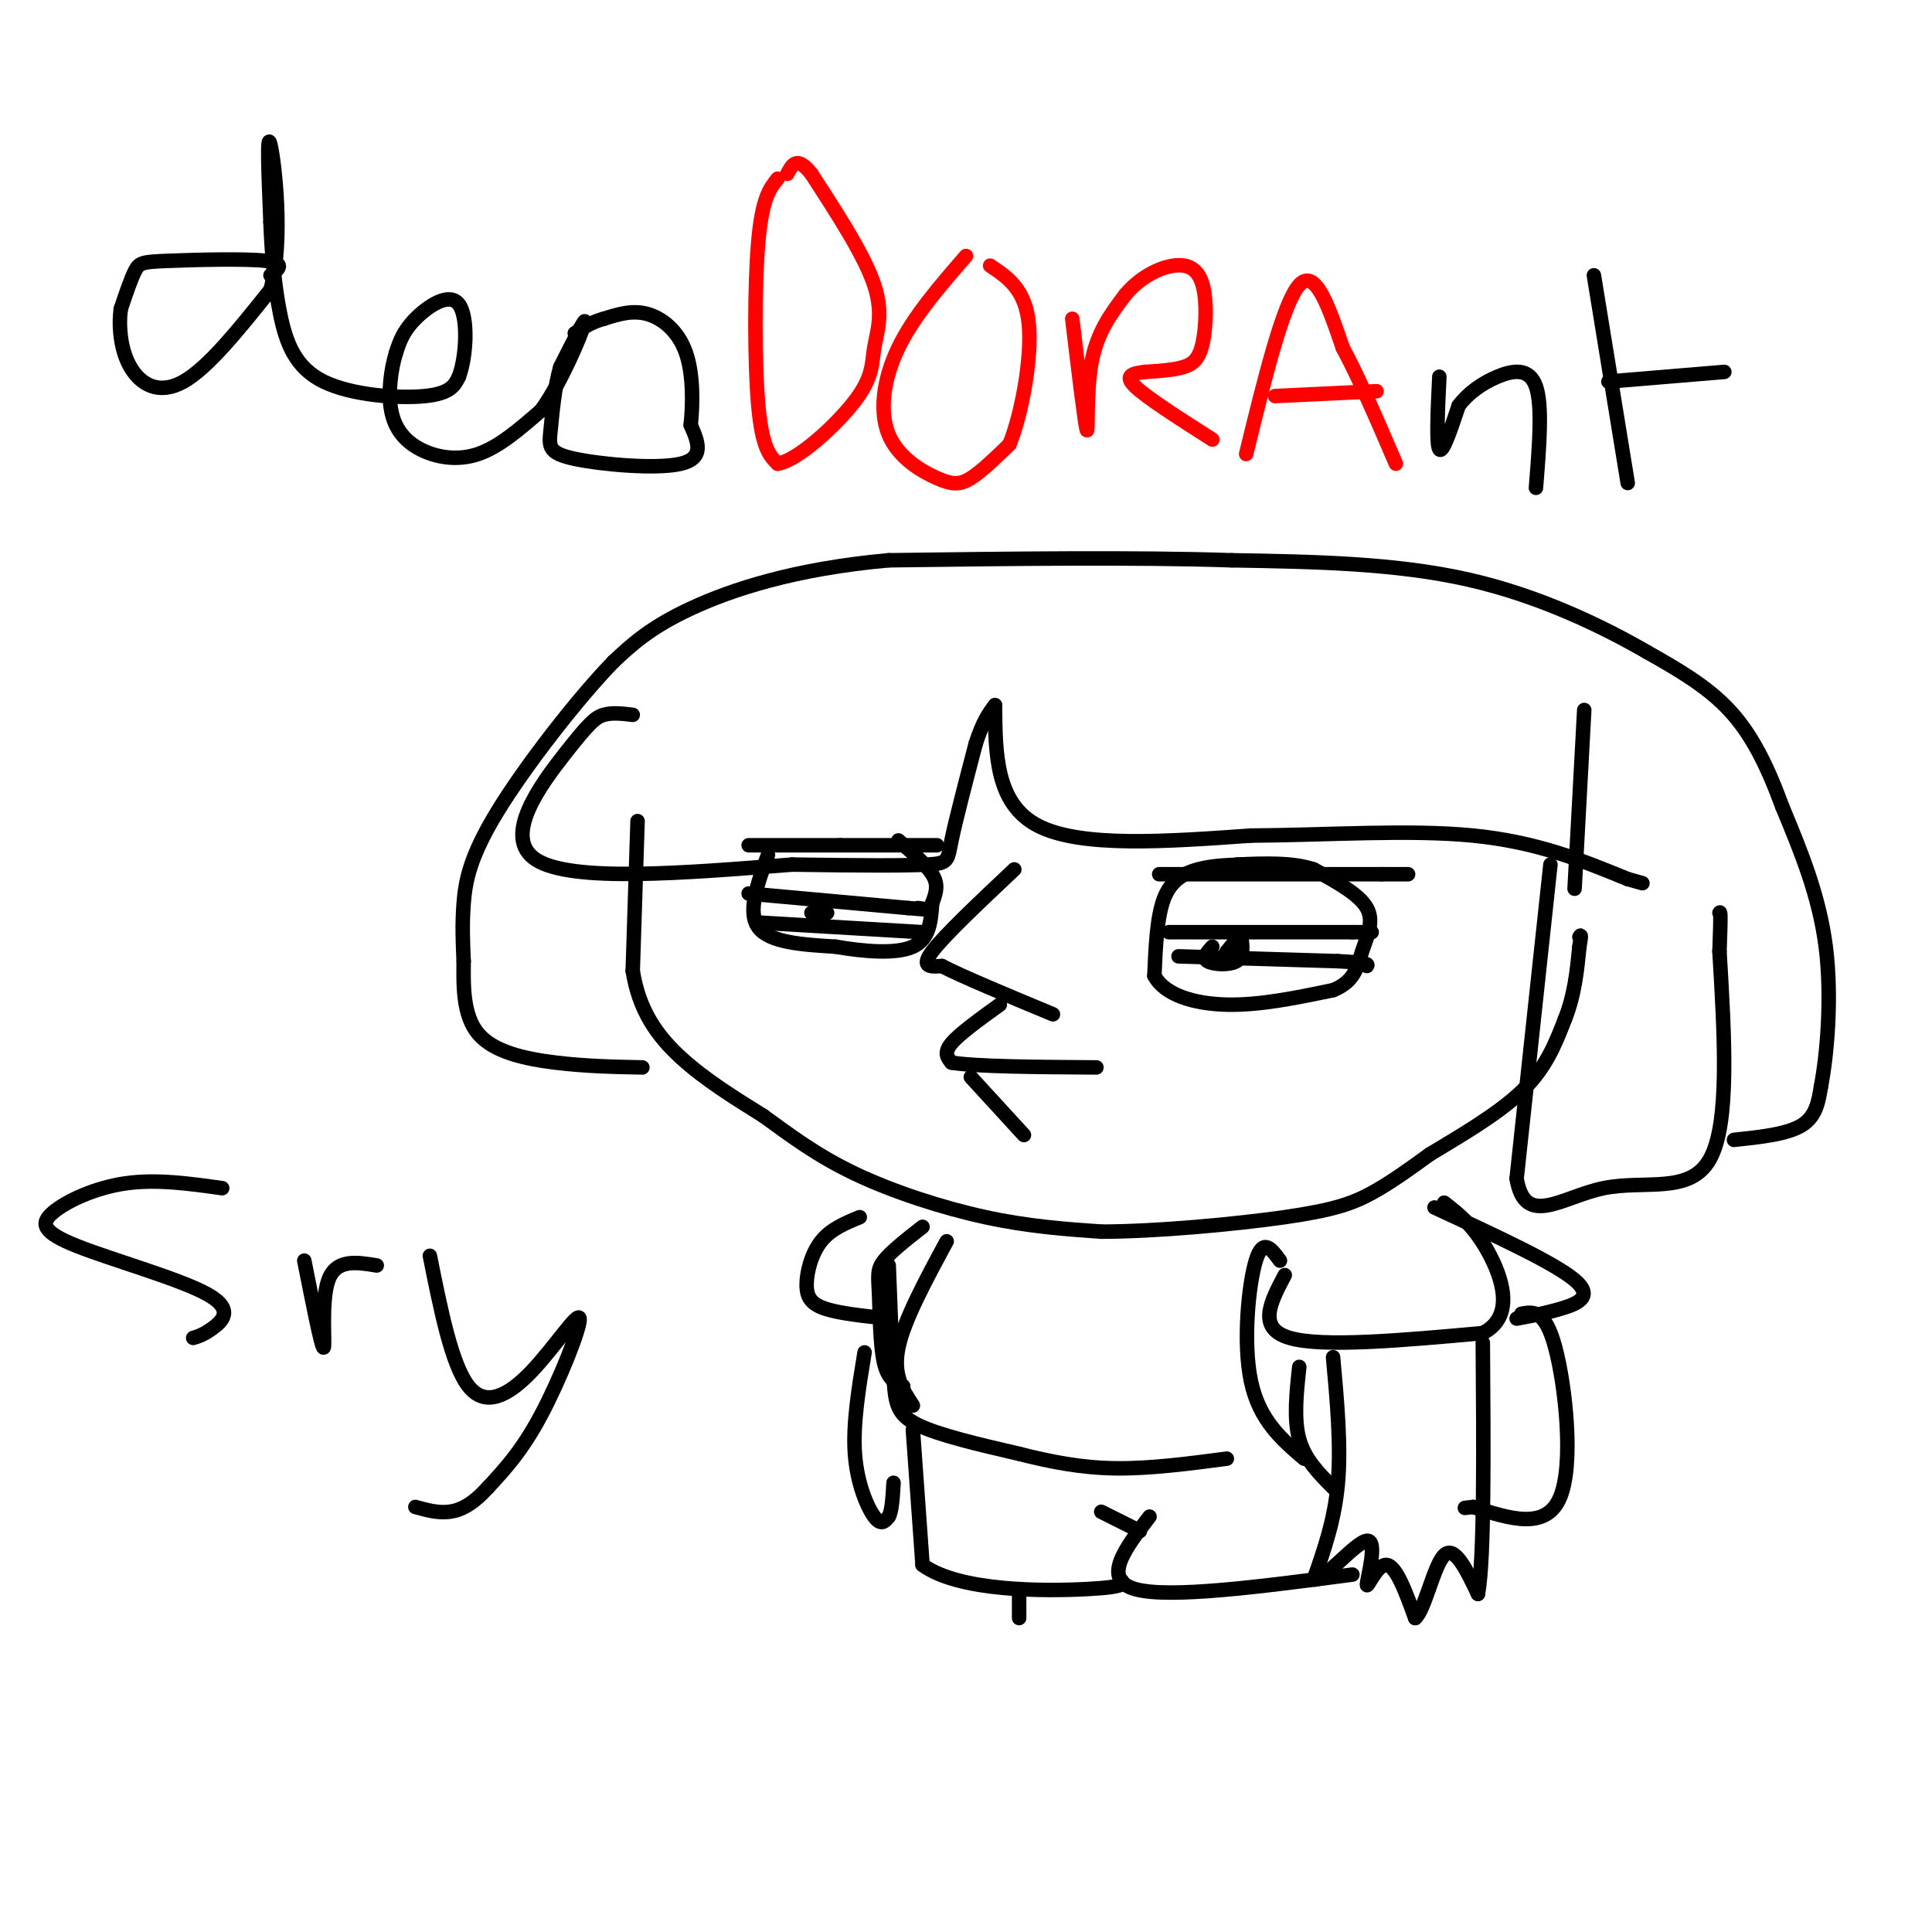<svg viewBox='0 0 400 400' version='1.1' xmlns='http://www.w3.org/2000/svg' xmlns:xlink='http://www.w3.org/1999/xlink'><g fill='none' stroke='rgb(0,0,0)' stroke-width='3' stroke-linecap='round' stroke-linejoin='round'><path d='M56,57c1.649,-1.256 3.298,-2.512 -1,-3c-4.298,-0.488 -14.542,-0.208 -20,0c-5.458,0.208 -6.131,0.345 -7,2c-0.869,1.655 -1.935,4.827 -3,8'/><path d='M25,64c-0.452,3.548 -0.083,8.417 2,12c2.083,3.583 5.881,5.881 11,3c5.119,-2.881 11.560,-10.940 18,-19'/><path d='M56,60c2.800,-10.333 0.800,-26.667 0,-30c-0.800,-3.333 -0.400,6.333 0,16'/><path d='M56,46c0.220,5.990 0.770,12.967 2,19c1.230,6.033 3.139,11.124 9,14c5.861,2.876 15.675,3.536 21,3c5.325,-0.536 6.163,-2.268 7,-4'/><path d='M95,78c1.571,-4.107 2.000,-12.375 0,-15c-2.000,-2.625 -6.429,0.393 -9,3c-2.571,2.607 -3.286,4.804 -4,7'/><path d='M82,73c-1.059,3.360 -1.707,8.262 -1,12c0.707,3.738 2.767,6.314 6,8c3.233,1.686 7.638,2.482 12,1c4.362,-1.482 8.681,-5.241 13,-9'/><path d='M112,85c4.244,-5.800 8.356,-15.800 9,-18c0.644,-2.200 -2.178,3.400 -5,9'/><path d='M116,76c-1.185,4.014 -1.648,9.550 -2,13c-0.352,3.450 -0.595,4.813 5,6c5.595,1.187 17.027,2.196 22,1c4.973,-1.196 3.486,-4.598 2,-8'/><path d='M143,88c0.452,-4.143 0.583,-10.500 -1,-15c-1.583,-4.500 -4.881,-7.143 -8,-8c-3.119,-0.857 -6.060,0.071 -9,1'/><path d='M125,66c-2.500,0.667 -4.250,1.833 -6,3'/></g>
<g fill='none' stroke='rgb(255,0,0)' stroke-width='3' stroke-linecap='round' stroke-linejoin='round'><path d='M161,37c-1.600,1.978 -3.200,3.956 -4,13c-0.800,9.044 -0.800,25.156 0,34c0.800,8.844 2.400,10.422 4,12'/><path d='M161,96c4.041,-0.555 12.145,-7.943 16,-13c3.855,-5.057 3.461,-7.785 4,-11c0.539,-3.215 2.011,-6.919 0,-13c-2.011,-6.081 -7.506,-14.541 -13,-23'/><path d='M168,36c-3.000,-3.833 -4.000,-1.917 -5,0'/><path d='M200,53c-5.431,6.254 -10.861,12.507 -14,19c-3.139,6.493 -3.986,13.225 -2,18c1.986,4.775 6.804,7.593 10,9c3.196,1.407 4.770,1.402 7,0c2.230,-1.402 5.115,-4.201 8,-7'/><path d='M209,92c2.489,-6.111 4.711,-17.889 4,-25c-0.711,-7.111 -4.356,-9.556 -8,-12'/><path d='M222,66c1.311,10.956 2.622,21.911 3,23c0.378,1.089 -0.178,-7.689 1,-14c1.178,-6.311 4.089,-10.156 7,-14'/><path d='M233,61c2.994,-3.593 6.979,-5.576 10,-6c3.021,-0.424 5.078,0.711 6,4c0.922,3.289 0.710,8.732 0,12c-0.710,3.268 -1.917,4.362 -4,5c-2.083,0.638 -5.041,0.819 -8,1'/><path d='M237,77c-2.400,0.333 -4.400,0.667 -2,3c2.400,2.333 9.200,6.667 16,11'/><path d='M258,94c3.833,-15.667 7.667,-31.333 11,-35c3.333,-3.667 6.167,4.667 9,13'/><path d='M278,72c3.333,6.167 7.167,15.083 11,24'/><path d='M264,82c0.000,0.000 21.000,-1.000 21,-1'/></g>
<g fill='none' stroke='rgb(0,0,0)' stroke-width='3' stroke-linecap='round' stroke-linejoin='round'><path d='M298,78c-0.333,7.000 -0.667,14.000 0,15c0.667,1.000 2.333,-4.000 4,-9'/><path d='M302,84c1.952,-2.619 4.833,-4.667 8,-6c3.167,-1.333 6.619,-1.952 8,2c1.381,3.952 0.690,12.476 0,21'/><path d='M330,57c0.000,0.000 7.000,43.000 7,43'/><path d='M333,79c0.000,0.000 24.000,-2.000 24,-2'/><path d='M132,170c0.000,0.000 -1.000,31.000 -1,31'/><path d='M131,201c1.311,8.289 5.089,13.511 10,18c4.911,4.489 10.956,8.244 17,12'/><path d='M158,231c5.607,4.071 11.125,8.250 19,12c7.875,3.750 18.107,7.071 27,9c8.893,1.929 16.446,2.464 24,3'/><path d='M228,255c11.381,-0.012 27.833,-1.542 38,-3c10.167,-1.458 14.048,-2.845 18,-5c3.952,-2.155 7.976,-5.077 12,-8'/><path d='M296,239c5.689,-3.467 13.911,-8.133 19,-13c5.089,-4.867 7.044,-9.933 9,-15'/><path d='M324,211c2.000,-5.000 2.500,-10.000 3,-15'/><path d='M327,196c0.500,-2.833 0.250,-2.417 0,-2'/><path d='M207,208c-4.167,3.000 -8.333,6.000 -10,8c-1.667,2.000 -0.833,3.000 0,4'/><path d='M197,220c5.000,0.833 17.500,0.917 30,1'/><path d='M201,223c0.000,0.000 11.000,12.000 11,12'/><path d='M210,180c-7.250,6.833 -14.500,13.667 -17,17c-2.500,3.333 -0.250,3.167 2,3'/><path d='M195,200c4.167,2.167 13.583,6.083 23,10'/><path d='M257,179c-3.067,0.111 -6.133,0.222 -9,1c-2.867,0.778 -5.533,2.222 -7,6c-1.467,3.778 -1.733,9.889 -2,16'/><path d='M239,202c2.044,3.956 8.156,5.844 15,6c6.844,0.156 14.422,-1.422 22,-3'/><path d='M276,205c4.571,-1.833 5.000,-4.917 6,-8c1.000,-3.083 2.571,-6.167 1,-9c-1.571,-2.833 -6.286,-5.417 -11,-8'/><path d='M272,180c-4.500,-1.500 -10.250,-1.250 -16,-1'/><path d='M242,193c0.000,0.000 38.000,0.000 38,0'/><path d='M280,193c6.500,0.000 3.750,0.000 1,0'/><path d='M244,198c0.000,0.000 33.000,1.000 33,1'/><path d='M277,199c6.500,0.333 6.250,0.667 6,1'/><path d='M251,196c-1.067,1.156 -2.133,2.311 -1,3c1.133,0.689 4.467,0.911 6,0c1.533,-0.911 1.267,-2.956 1,-5'/><path d='M257,194c-0.333,-0.333 -1.667,1.333 -3,3'/><path d='M254,197c-0.333,0.500 0.333,0.250 1,0'/><path d='M240,181c0.000,0.000 46.000,0.000 46,0'/><path d='M286,181c8.167,0.000 5.583,0.000 3,0'/><path d='M155,175c0.000,0.000 19.000,0.000 19,0'/><path d='M174,175c6.500,0.000 13.250,0.000 20,0'/><path d='M159,177c-2.167,5.917 -4.333,11.833 -2,15c2.333,3.167 9.167,3.583 16,4'/><path d='M173,196c5.867,1.022 12.533,1.578 16,0c3.467,-1.578 3.733,-5.289 4,-9'/><path d='M193,187c0.933,-2.422 1.267,-3.978 0,-6c-1.267,-2.022 -4.133,-4.511 -7,-7'/><path d='M155,185c0.000,0.000 33.000,3.000 33,3'/><path d='M188,188c5.833,0.500 3.917,0.250 2,0'/><path d='M157,191c0.000,0.000 34.000,2.000 34,2'/><path d='M171,189c-1.500,0.000 -3.000,0.000 -3,0c0.000,0.000 1.500,0.000 3,0'/><path d='M171,189c0.500,0.000 0.250,0.000 0,0'/><path d='M131,148c-2.125,-0.256 -4.250,-0.512 -6,0c-1.750,0.512 -3.125,1.792 -8,8c-4.875,6.208 -13.250,17.345 -6,22c7.250,4.655 30.125,2.827 53,1'/><path d='M164,179c14.298,0.214 23.542,0.250 28,0c4.458,-0.250 4.131,-0.786 5,-5c0.869,-4.214 2.935,-12.107 5,-20'/><path d='M202,154c1.500,-4.667 2.750,-6.333 4,-8'/><path d='M206,146c0.083,10.250 0.167,20.500 9,25c8.833,4.500 26.417,3.250 44,2'/><path d='M259,173c15.644,-0.089 32.756,-1.311 46,0c13.244,1.311 22.622,5.156 32,9'/><path d='M337,182c5.333,1.500 2.667,0.750 0,0'/><path d='M326,184c0.000,0.000 2.000,-37.000 2,-37'/><path d='M321,179c0.000,0.000 -7.000,65.000 -7,65'/><path d='M314,244c1.702,10.357 9.458,3.750 18,2c8.542,-1.750 17.869,1.357 22,-6c4.131,-7.357 3.065,-25.179 2,-43'/><path d='M356,197c0.333,-8.500 0.167,-8.250 0,-8'/><path d='M359,236c5.500,-0.583 11.000,-1.167 14,-3c3.000,-1.833 3.500,-4.917 4,-8'/><path d='M377,225c1.244,-6.400 2.356,-18.400 1,-29c-1.356,-10.600 -5.178,-19.800 -9,-29'/><path d='M369,167c-3.089,-8.422 -6.311,-14.978 -11,-20c-4.689,-5.022 -10.844,-8.511 -17,-12'/><path d='M341,135c-8.689,-5.022 -21.911,-11.578 -37,-15c-15.089,-3.422 -32.044,-3.711 -49,-4'/><path d='M255,116c-20.000,-0.667 -45.500,-0.333 -71,0'/><path d='M184,116c-19.444,1.733 -32.556,6.067 -41,10c-8.444,3.933 -12.222,7.467 -16,11'/><path d='M127,137c-7.488,7.726 -18.208,21.542 -24,31c-5.792,9.458 -6.655,14.560 -7,19c-0.345,4.440 -0.173,8.220 0,12'/><path d='M96,199c-0.060,4.905 -0.208,11.167 3,15c3.208,3.833 9.774,5.238 16,6c6.226,0.762 12.113,0.881 18,1'/><path d='M266,264c-2.917,5.500 -5.833,11.000 1,13c6.833,2.000 23.417,0.500 40,-1'/><path d='M307,276c6.844,-3.489 3.956,-11.711 1,-17c-2.956,-5.289 -5.978,-7.644 -9,-10'/><path d='M178,252c-3.000,1.232 -6.000,2.464 -8,5c-2.000,2.536 -3.000,6.375 -3,9c0.000,2.625 1.000,4.036 4,5c3.000,0.964 8.000,1.482 13,2'/><path d='M184,262c0.333,8.733 0.667,17.467 1,23c0.333,5.533 0.667,7.867 5,10c4.333,2.133 12.667,4.067 21,6'/><path d='M211,301c6.689,1.689 12.911,2.911 20,3c7.089,0.089 15.044,-0.956 23,-2'/><path d='M276,281c0.833,9.167 1.667,18.333 1,26c-0.667,7.667 -2.833,13.833 -5,20'/><path d='M272,327c1.762,0.638 8.668,-7.767 11,-8c2.332,-0.233 0.089,7.707 0,9c-0.089,1.293 1.974,-4.059 4,-4c2.026,0.059 4.013,5.530 6,11'/><path d='M293,335c1.956,-1.533 3.844,-10.867 6,-13c2.156,-2.133 4.578,2.933 7,8'/><path d='M306,330c1.333,-7.333 1.167,-29.667 1,-52'/><path d='M179,280c-1.222,7.422 -2.444,14.844 -2,21c0.444,6.156 2.556,11.044 4,13c1.444,1.956 2.222,0.978 3,0'/><path d='M184,314c0.667,-1.167 0.833,-4.083 1,-7'/><path d='M189,296c0.000,0.000 2.000,28.000 2,28'/><path d='M191,324c7.556,5.556 25.444,5.444 34,5c8.556,-0.444 7.778,-1.222 7,-2'/><path d='M228,313c0.000,0.000 8.000,4.000 8,4'/><path d='M238,314c-5.000,6.500 -10.000,13.000 -3,15c7.000,2.000 26.000,-0.500 45,-3'/><path d='M265,261c-1.756,-2.422 -3.511,-4.844 -5,0c-1.489,4.844 -2.711,16.956 -1,25c1.711,8.044 6.356,12.022 11,16'/><path d='M269,283c-0.583,5.417 -1.167,10.833 0,15c1.167,4.167 4.083,7.083 7,10'/><path d='M191,254c-3.262,2.554 -6.524,5.107 -8,7c-1.476,1.893 -1.167,3.125 -1,7c0.167,3.875 0.190,10.393 1,14c0.810,3.607 2.405,4.304 4,5'/><path d='M196,257c-4.417,8.167 -8.833,16.333 -10,22c-1.167,5.667 0.917,8.833 3,12'/><path d='M297,250c12.378,5.711 24.756,11.422 29,15c4.244,3.578 0.356,5.022 -3,6c-3.356,0.978 -6.178,1.489 -9,2'/><path d='M315,272c2.444,-0.444 4.889,-0.889 7,7c2.111,7.889 3.889,24.111 1,31c-2.889,6.889 -10.444,4.444 -18,2'/><path d='M305,312c-3.000,0.333 -1.500,0.167 0,0'/><path d='M211,329c0.000,0.000 0.000,6.000 0,6'/><path d='M46,246c-6.818,-0.957 -13.636,-1.914 -20,-1c-6.364,0.914 -12.274,3.698 -15,6c-2.726,2.302 -2.267,4.122 5,7c7.267,2.878 21.341,6.813 27,10c5.659,3.187 2.903,5.625 1,7c-1.903,1.375 -2.951,1.688 -4,2'/><path d='M63,261c1.800,9.089 3.600,18.178 4,18c0.400,-0.178 -0.600,-9.622 1,-14c1.600,-4.378 5.800,-3.689 10,-3'/><path d='M89,260c2.258,11.282 4.517,22.565 8,27c3.483,4.435 8.191,2.024 13,-3c4.809,-5.024 9.718,-12.660 10,-11c0.282,1.660 -4.062,12.617 -8,20c-3.938,7.383 -7.469,11.191 -11,15'/><path d='M101,308c-3.178,3.489 -5.622,4.711 -8,5c-2.378,0.289 -4.689,-0.356 -7,-1'/></g>
</svg>